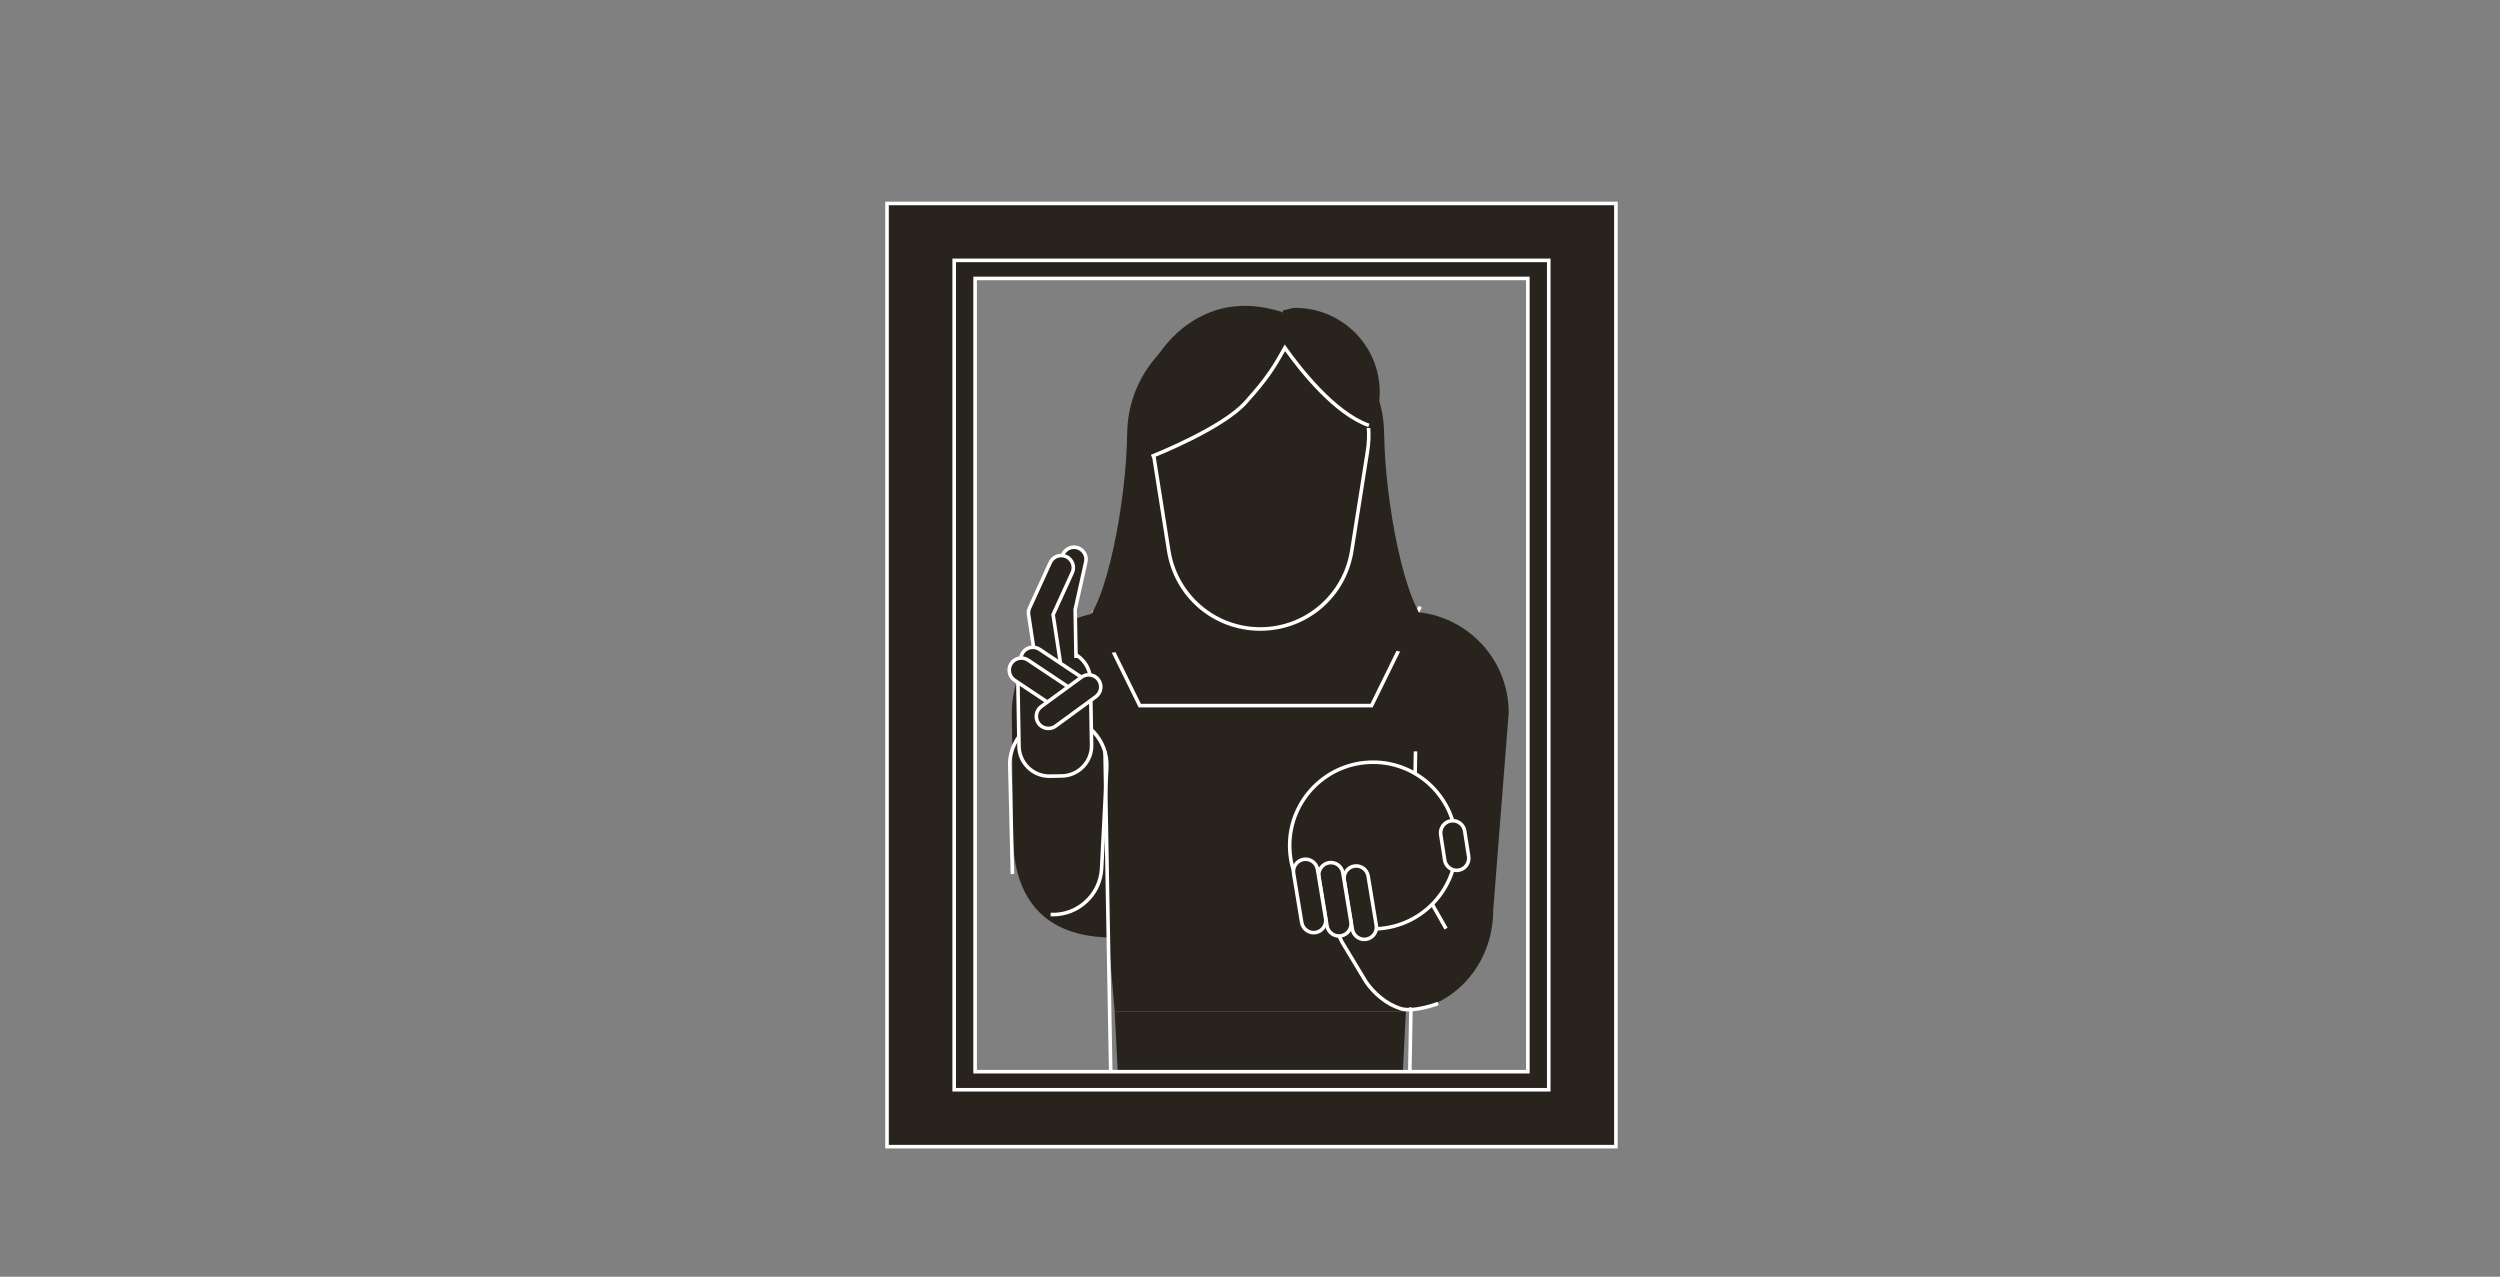 <?xml version="1.0" encoding="UTF-8" standalone="no"?>
<!DOCTYPE svg PUBLIC "-//W3C//DTD SVG 1.1//EN" "http://www.w3.org/Graphics/SVG/1.1/DTD/svg11.dtd">
<svg width="100%" height="100%" viewBox="0 0 701 358" version="1.1" xmlns="http://www.w3.org/2000/svg" xmlns:xlink="http://www.w3.org/1999/xlink" xml:space="preserve" xmlns:serif="http://www.serif.com/" style="fill-rule:evenodd;clip-rule:evenodd;stroke-linejoin:round;stroke-miterlimit:2;">
    <rect x="0" y="0" width="701" height="358" fill="#808080" stroke="none"/>
    <g transform="matrix(1,0,0,1,-1129,-3647)">
        <g id="infografik-teuerste-objekte-8" transform="matrix(1,0,0,0.899,1129.9,3647.34)">
            <rect x="0" y="0" width="700" height="397" style="fill:none;"/>
            <g transform="matrix(2,0,0,2.224,2730.92,-275.585)">
                <g transform="matrix(1,0,0,1,-1169.85,209.528)">
                    <path d="M0,56.063L-39.778,56.063L-40.671,45.689C-50.696,45.424 -54.046,39.038 -54.046,31.211L-54.197,14.17C-54.197,6.344 -47.854,0 -40.026,0L1.289,0C9.115,0 15.46,6.344 15.46,14.17L13.286,41.892C13.286,49.719 7.338,56.063 0,56.063" style="fill:rgb(40,35,29);fill-rule:nonzero;"/>
                </g>
                <g transform="matrix(1,0,0,1,-1173.46,208.709)">
                    <path d="M0,14.24L-32.813,14.24L-39.4,0.817L-38.949,0.596L-32.5,13.738L-0.312,13.738L6.43,0L6.881,0.22L0,14.24Z" style="fill:white;fill-rule:nonzero;"/>
                </g>
                <g transform="matrix(0.051,0.999,0.999,-0.051,-1185.91,249.338)">
                    <path d="M15.026,-24.513L23.74,-24.513L25.77,15.367L17.102,16.253L15.026,-24.513Z" style="fill:rgb(40,35,29);fill-rule:nonzero;"/>
                </g>
                <g transform="matrix(1,0,0,1,-1168.51,229.114)">
                    <path d="M0,45.179L0.502,45.179L1.308,0.01L0.805,0L0,45.179ZM-42.73,0.01L-41.924,45.179L-41.422,45.179L-42.228,0L-42.73,0.01Z" style="fill:white;fill-rule:nonzero;"/>
                </g>
                <g transform="matrix(1,0,0,1,-1165.27,169.732)">
                    <path d="M0,46.167L-0.074,41.973C-3.78,39.321 -6.473,23.915 -6.574,14.987L-6.589,14.945C-6.589,5.812 -13.994,-1.594 -23.128,-1.594L-26.067,-1.594C-35.202,-1.594 -42.606,5.812 -42.606,14.945L-42.621,14.987C-42.724,23.915 -45.415,39.321 -49.121,41.973L-49.195,46.167C-49.195,46.167 -40.728,45.324 -35.476,43.183C-33.438,47.6 -29.021,41.973 -23.951,41.973C-19.018,41.973 -14.697,47.761 -12.589,43.54C-7.335,44.977 0,46.167 0,46.167M-24.264,0.613L-24.275,0.613L-24.278,0.6L-24.264,0.613Z" style="fill:rgb(40,35,29);fill-rule:nonzero;"/>
                </g>
                <g transform="matrix(1,0,0,1,-1189.22,170.094)">
                    <path d="M0,41.862C-6.431,41.862 -11.826,37.251 -12.83,30.899L-15.034,16.939C-15.703,12.699 -14.488,8.397 -11.7,5.133C-8.912,1.872 -4.852,0 -0.56,0L0.561,0C4.853,0 8.913,1.872 11.701,5.134C14.489,8.397 15.704,12.7 15.034,16.939L12.83,30.899C11.827,37.251 6.432,41.862 0,41.862" style="fill:rgb(40,35,29);fill-rule:nonzero;"/>
                </g>
                <g transform="matrix(1,0,0,1,-1188.66,211.705)">
                    <path d="M0,-41.359C8.85,-41.359 15.605,-33.453 14.226,-24.712L12.021,-10.752C11.043,-4.56 5.707,0 -0.56,0C-6.828,0 -12.164,-4.56 -13.142,-10.752L-15.346,-24.712C-16.726,-33.453 -9.97,-41.359 -1.121,-41.359L0,-41.359ZM0,-41.861L-1.121,-41.861C-5.485,-41.861 -9.616,-39.958 -12.451,-36.639C-15.287,-33.321 -16.522,-28.945 -15.842,-24.633L-13.638,-10.673C-12.616,-4.198 -7.116,0.502 -0.56,0.502C5.995,0.502 11.495,-4.198 12.518,-10.673L14.721,-24.633C15.402,-28.945 14.166,-33.321 11.331,-36.639C8.495,-39.958 4.365,-41.861 0,-41.861" style="fill:white;fill-rule:nonzero;"/>
                </g>
                <g transform="matrix(1,0,0,1,-1206.06,167.532)">
                    <path d="M0,19.652C3.172,20.941 7.292,20.115 10.789,18.927C17.071,16.794 20.978,10.845 20.805,4.543C20.766,3.097 20.511,1.634 20.021,0.193C19.991,0.103 19.916,0.047 19.884,-0.043C16.854,-0.994 13.591,-1.289 10.354,-0.191C2.582,2.45 -2.095,11.835 0,19.652" style="fill:rgb(40,35,29);fill-rule:nonzero;"/>
                </g>
                <g transform="matrix(1,0,0,1,-1173.68,166.925)">
                    <path d="M0,16.857C0.729,15.32 1.21,13.649 1.21,11.834C1.21,5.297 -4.088,0 -10.624,0C-11.229,0 -11.747,0.256 -12.327,0.343C-12.607,1.418 -12.988,2.458 -12.988,3.62C-12.988,10.855 -7.192,16.681 0,16.857" style="fill:rgb(40,35,29);fill-rule:nonzero;"/>
                </g>
                <g transform="matrix(1,0,0,1,-1204.37,236.318)">
                    <path d="M0,-48.325L-0.184,-48.792C-0.086,-48.831 9.63,-52.661 12.902,-56.294C16.065,-59.804 16.938,-61.353 18.385,-63.92L18.58,-64.265L18.809,-63.941C20.7,-61.261 25.624,-54.843 30.467,-53.149L30.301,-52.675C25.509,-54.35 20.694,-60.448 18.628,-63.329C17.275,-60.931 16.332,-59.349 13.275,-55.958C9.924,-52.237 0.403,-48.482 0,-48.325M-13.892,15.94C-14.012,15.94 -14.134,15.937 -14.255,15.931L-14.229,15.429C-12.481,15.516 -10.811,14.918 -9.506,13.741C-8.201,12.564 -7.434,10.955 -7.346,9.214L-6.624,-4.939C-6.535,-6.681 -7.135,-8.359 -8.313,-9.663C-9.49,-10.968 -11.098,-11.734 -12.84,-11.823C-14.59,-11.917 -16.26,-11.312 -17.563,-10.136C-18.867,-8.958 -19.635,-7.349 -19.724,-5.607L-19.346,9.999L-19.848,10.011L-20.226,-5.614C-20.129,-7.51 -19.304,-9.241 -17.9,-10.508C-16.497,-11.775 -14.696,-12.421 -12.814,-12.325C-8.927,-12.127 -5.925,-8.803 -6.122,-4.914L-6.844,9.239C-6.939,11.115 -7.766,12.846 -9.17,14.113C-10.482,15.299 -12.146,15.94 -13.892,15.94" style="fill:white;fill-rule:nonzero;"/>
                </g>
                <g transform="matrix(1,0,0,1,-1162.79,255.35)">
                    <path d="M0,-0.69L-2.954,-5.885C-4.684,-9.209 -8.816,-10.511 -12.139,-8.782C-15.46,-7.053 -16.765,-2.92 -15.035,0.402L-12.081,5.598C-11.117,7.45 -9.405,8.674 -7.504,9.096L-6.37,9.406L-4.789,9.821" style="fill:rgb(40,35,29);fill-rule:nonzero;"/>
                </g>
                <g transform="matrix(1,0,0,1,-1168.4,244.547)">
                    <path d="M0,21.045C-0.471,21.045 -0.92,20.992 -1.31,20.862C-3.203,20.226 -5.001,18.81 -6.241,16.976L-9.635,11.334C-10.51,9.654 -10.675,7.744 -10.106,5.941C-9.537,4.137 -8.307,2.665 -6.641,1.798C-3.188,0 1.085,1.349 2.884,4.802L5.444,9.308L5.009,9.556L2.443,5.042C0.768,1.827 -3.2,0.576 -6.408,2.243C-7.956,3.049 -9.099,4.415 -9.627,6.091C-10.155,7.767 -10.003,9.542 -9.197,11.089L-5.818,16.706C-4.646,18.439 -2.941,19.784 -1.149,20.386C0.622,20.983 3.993,19.71 4.028,19.698L4.206,20.167C4.091,20.211 1.875,21.045 0,21.045" style="fill:white;fill-rule:nonzero;"/>
                </g>
                <g transform="matrix(1,0,0,1,-1173.4,230.637)">
                    <path d="M0,23.379C-6.445,23.379 -11.689,18.135 -11.689,11.69C-11.689,5.244 -6.445,0 0,0C6.444,0 11.688,5.244 11.688,11.69C11.688,18.135 6.444,23.379 0,23.379" style="fill:rgb(40,35,29);fill-rule:nonzero;"/>
                </g>
                <g transform="matrix(1,0,0,1,-1173.41,253.764)">
                    <path d="M0,-22.876C6.317,-22.876 11.438,-17.755 11.438,-11.438C11.438,-5.121 6.317,0 0,0C-6.316,0 -11.438,-5.121 -11.438,-11.438C-11.438,-17.755 -6.316,-22.876 0,-22.876M0,-23.378C-6.584,-23.378 -11.939,-18.022 -11.939,-11.438C-11.939,-4.854 -6.584,0.502 0,0.502C6.584,0.502 11.94,-4.854 11.94,-11.438C11.94,-18.022 6.584,-23.378 0,-23.378" style="fill:white;fill-rule:nonzero;"/>
                </g>
                <g transform="matrix(1,0,0,1,-1223.2,228.253)">
                    <path d="M0,-8.968L0.157,0.175C0.197,2.508 2.138,4.384 4.471,4.344L6.162,4.314C8.494,4.274 10.37,2.333 10.33,0.001L10.174,-9.143C10.134,-11.476 8.191,-13.352 5.858,-13.312L4.169,-13.282C1.836,-13.242 -0.04,-11.301 0,-8.968" style="fill:rgb(40,35,29);fill-rule:nonzero;"/>
                </g>
                <g transform="matrix(1,0,0,1,-1222.95,228.256)">
                    <path d="M0,-8.975L0.157,0.168C0.176,1.228 0.608,2.222 1.378,2.965C2.147,3.709 3.164,4.103 4.216,4.089L5.907,4.06C6.968,4.042 7.961,3.608 8.704,2.839C9.447,2.071 9.847,1.063 9.828,0.002L9.672,-9.142C9.653,-10.203 9.22,-11.197 8.45,-11.94C7.682,-12.683 6.671,-13.055 5.611,-13.064L3.922,-13.035C2.861,-13.016 1.867,-12.582 1.124,-11.814C0.381,-11.044 -0.019,-10.037 0,-8.975M4.146,4.592C2.979,4.592 1.875,4.144 1.028,3.327C0.163,2.49 -0.324,1.372 -0.345,0.175L-0.502,-8.967C-0.522,-10.162 -0.073,-11.297 0.763,-12.163C1.6,-13.028 2.719,-13.516 3.914,-13.537L5.604,-13.566C5.629,-13.566 5.655,-13.567 5.682,-13.567C6.848,-13.567 7.952,-13.119 8.8,-12.301C9.665,-11.464 10.153,-10.345 10.174,-9.15L10.33,-0.006C10.351,1.188 9.901,2.323 9.065,3.188C8.229,4.053 7.11,4.542 5.915,4.562L4.224,4.591C4.198,4.591 4.172,4.592 4.146,4.592" style="fill:white;fill-rule:nonzero;"/>
                </g>
                <g transform="matrix(1,0,0,1,-1215.05,200.38)">
                    <path d="M0,15.642L-0.117,8.822L1.37,2.173C1.574,1.263 0.995,0.35 0.083,0.146C-0.828,-0.058 -1.741,0.521 -1.945,1.432L-3.473,8.258C-3.479,8.288 -3.479,8.317 -3.483,8.347C-3.49,8.38 -3.491,8.416 -3.496,8.451C-3.502,8.51 -3.511,8.571 -3.511,8.63C-3.511,8.656 -3.519,8.68 -3.517,8.705L-3.397,15.7" style="fill:rgb(40,35,29);fill-rule:nonzero;"/>
                </g>
                <g transform="matrix(1,0,0,1,-1218.7,200.041)">
                    <path d="M0,16.042L-0.119,9.028L-0.114,8.968C-0.113,8.915 -0.107,8.86 -0.102,8.806L0.157,8.747L-0.093,8.724L-0.068,8.54L1.458,1.716C1.692,0.667 2.736,0 3.786,0.239C4.293,0.353 4.726,0.658 5.006,1.099C5.285,1.54 5.377,2.061 5.264,2.566L3.776,9.215L3.899,15.977L3.397,15.984L3.28,9.164L4.773,2.457C4.857,2.082 4.789,1.695 4.582,1.368C4.374,1.04 4.053,0.813 3.677,0.729C3.301,0.646 2.913,0.714 2.587,0.921C2.259,1.129 2.032,1.45 1.948,1.825L0.411,8.736L0.152,8.789L0.402,8.813C0.394,8.896 0.389,8.933 0.389,8.969L0.383,9.037L0.502,16.034L0,16.042Z" style="fill:white;fill-rule:nonzero;"/>
                </g>
                <g transform="matrix(1,0,0,1,-1217.29,203.49)">
                    <path d="M0,12.902L-0.98,6.458L1.707,0.563C2.095,-0.287 1.716,-1.3 0.866,-1.687C0.016,-2.076 -0.997,-1.697 -1.385,-0.846L-4.287,5.519C-4.437,5.849 -4.469,6.204 -4.405,6.537L-3.358,13.413C-3.218,14.337 -2.348,14.978 -1.424,14.837C-0.5,14.696 0.141,13.826 0,12.902" style="fill:rgb(40,35,29);fill-rule:nonzero;"/>
                </g>
                <g transform="matrix(1,0,0,1,-1217.12,218.034)">
                    <path d="M0,-16.134C-0.172,-16.134 -0.344,-16.103 -0.51,-16.041C-0.873,-15.905 -1.162,-15.637 -1.321,-15.286L-4.224,-8.921C-4.346,-8.652 -4.381,-8.352 -4.324,-8.055L-3.275,-1.17C-3.217,-0.788 -3.013,-0.452 -2.7,-0.222C-2.388,0.008 -2.005,0.098 -1.627,0.044C-1.246,-0.014 -0.91,-0.218 -0.68,-0.53C-0.45,-0.843 -0.355,-1.225 -0.413,-1.605L-1.405,-8.123L1.313,-14.086C1.474,-14.436 1.486,-14.829 1.351,-15.193C1.215,-15.556 0.947,-15.844 0.598,-16.003C0.407,-16.09 0.204,-16.134 0,-16.134M-1.848,0.562C-2.258,0.562 -2.658,0.431 -2.997,0.182C-3.418,-0.127 -3.693,-0.58 -3.771,-1.094L-4.818,-7.97C-4.893,-8.361 -4.846,-8.764 -4.681,-9.129L-1.778,-15.495C-1.562,-15.967 -1.175,-16.328 -0.686,-16.511C-0.195,-16.696 0.334,-16.675 0.806,-16.46C1.277,-16.245 1.638,-15.858 1.82,-15.368C2.004,-14.879 1.985,-14.35 1.771,-13.877L-0.886,-8.051L0.083,-1.681C0.161,-1.167 0.034,-0.654 -0.275,-0.233C-0.585,0.187 -1.038,0.462 -1.551,0.54C-1.65,0.555 -1.749,0.562 -1.848,0.562" style="fill:white;fill-rule:nonzero;"/>
                </g>
                <g transform="matrix(1,0,0,1,-1222.05,218.682)">
                    <path d="M0,-1.05L5.82,2.829C6.598,3.346 7.658,3.135 8.177,2.358C8.694,1.58 8.482,0.519 7.705,0.002L1.884,-3.877C1.106,-4.396 0.047,-4.183 -0.473,-3.406C-0.99,-2.628 -0.777,-1.569 0,-1.05" style="fill:rgb(40,35,29);fill-rule:nonzero;"/>
                </g>
                <g transform="matrix(1,0,0,1,-1221.91,218.623)">
                    <path d="M0,-1.2L5.82,2.679C6.482,3.12 7.385,2.942 7.828,2.278C8.271,1.613 8.091,0.712 7.427,0.27L1.604,-3.609C0.942,-4.053 0.04,-3.871 -0.403,-3.208C-0.845,-2.544 -0.664,-1.643 0,-1.2M6.62,3.423C6.248,3.423 5.873,3.318 5.542,3.097L-0.279,-0.782C-1.173,-1.379 -1.416,-2.592 -0.821,-3.486C-0.223,-4.379 0.987,-4.623 1.884,-4.027L7.705,-0.148C8.599,0.447 8.842,1.66 8.246,2.556C7.87,3.118 7.251,3.423 6.62,3.423" style="fill:white;fill-rule:nonzero;"/>
                </g>
                <g transform="matrix(1,0,0,1,-1223.67,220.196)">
                    <path d="M0,-1.052L5.821,2.827C6.598,3.345 7.658,3.134 8.177,2.356C8.695,1.578 8.483,0.518 7.705,0L1.884,-3.879C1.107,-4.397 0.047,-4.185 -0.472,-3.407C-0.99,-2.63 -0.778,-1.57 0,-1.052" style="fill:rgb(40,35,29);fill-rule:nonzero;"/>
                </g>
                <g transform="matrix(1,0,0,1,-1222.72,222.786)">
                    <path d="M0,-6.503C-0.468,-6.503 -0.929,-6.277 -1.207,-5.858C-1.421,-5.538 -1.497,-5.152 -1.42,-4.772C-1.344,-4.392 -1.126,-4.065 -0.806,-3.852L-0.805,-3.852L5.017,0.027C5.335,0.24 5.718,0.314 6.103,0.241C6.482,0.165 6.81,-0.054 7.023,-0.374C7.467,-1.038 7.286,-1.94 6.621,-2.382L0.8,-6.261C0.555,-6.425 0.275,-6.503 0,-6.503M5.812,0.771C5.431,0.771 5.06,0.66 4.737,0.445L-1.083,-3.434C-1.516,-3.721 -1.81,-4.161 -1.912,-4.673C-2.016,-5.186 -1.913,-5.705 -1.625,-6.138C-1.027,-7.031 0.184,-7.274 1.079,-6.679L6.9,-2.8C7.332,-2.512 7.627,-2.071 7.729,-1.56C7.831,-1.048 7.729,-0.527 7.441,-0.095C7.153,0.337 6.713,0.631 6.2,0.733C6.071,0.759 5.94,0.771 5.812,0.771" style="fill:white;fill-rule:nonzero;"/>
                </g>
                <g transform="matrix(1,0,0,1,-1217.93,218.706)">
                    <path d="M0,6.871L5.646,2.743C6.401,2.191 6.567,1.123 6.016,0.369C5.465,-0.385 4.396,-0.551 3.642,-0L-2.005,4.128C-2.759,4.679 -2.925,5.748 -2.374,6.502C-1.823,7.256 -0.754,7.422 0,6.871" style="fill:rgb(40,35,29);fill-rule:nonzero;"/>
                </g>
                <g transform="matrix(1,0,0,1,-1213.28,225.392)">
                    <path d="M0,-6.761C-0.297,-6.761 -0.596,-6.671 -0.854,-6.483L-6.499,-2.356C-6.81,-2.128 -7.014,-1.792 -7.073,-1.408C-7.133,-1.025 -7.041,-0.643 -6.813,-0.332C-6.587,-0.022 -6.251,0.182 -5.867,0.242C-5.481,0.301 -5.1,0.21 -4.791,-0.018L0.855,-4.145C1.167,-4.372 1.371,-4.709 1.431,-5.092C1.49,-5.476 1.397,-5.858 1.171,-6.168C0.888,-6.556 0.446,-6.761 0,-6.761M-5.638,0.761C-5.739,0.761 -5.842,0.754 -5.944,0.738C-6.461,0.658 -6.913,0.383 -7.22,-0.035C-7.525,-0.454 -7.649,-0.969 -7.569,-1.486C-7.489,-2.002 -7.214,-2.454 -6.796,-2.761L-1.149,-6.888C-0.281,-7.522 0.941,-7.333 1.576,-6.465C1.882,-6.046 2.007,-5.532 1.927,-5.015C1.847,-4.499 1.571,-4.046 1.152,-3.74L-4.494,0.388C-4.83,0.634 -5.228,0.761 -5.638,0.761" style="fill:white;fill-rule:nonzero;"/>
                </g>
                <g transform="matrix(1,0,0,1,-1177.45,253.512)">
                    <path d="M0,-6.35L1.138,0.552C1.289,1.474 2.168,2.104 3.091,1.952C4.013,1.8 4.643,0.922 4.49,-0L3.353,-6.902C3.2,-7.824 2.322,-8.454 1.4,-8.302C0.479,-8.15 -0.151,-7.272 0,-6.35" style="fill:rgb(40,35,29);fill-rule:nonzero;"/>
                </g>
                <g transform="matrix(1,0,0,1,-1177.2,253.405)">
                    <path d="M0,-6.284L1.138,0.618C1.199,0.998 1.407,1.332 1.723,1.558C2.038,1.783 2.42,1.879 2.802,1.811C3.182,1.749 3.516,1.541 3.741,1.226C3.968,0.91 4.058,0.528 3.994,0.148L2.856,-6.754C2.726,-7.543 1.977,-8.081 1.193,-7.947C0.406,-7.817 -0.13,-7.071 0,-6.284M2.564,2.333C2.16,2.333 1.767,2.207 1.431,1.966C1.006,1.661 0.726,1.212 0.642,0.7L-0.496,-6.202C-0.67,-7.263 0.051,-8.267 1.111,-8.443C2.184,-8.617 3.177,-7.896 3.353,-6.836L4.49,0.066C4.574,0.578 4.453,1.094 4.149,1.519C3.845,1.943 3.396,2.223 2.884,2.307C2.777,2.324 2.67,2.333 2.564,2.333" style="fill:white;fill-rule:nonzero;"/>
                </g>
                <g transform="matrix(1,0,0,1,-1163.92,243.833)">
                    <path d="M0,-3.015L0.558,0.552C0.709,1.474 1.588,2.104 2.51,1.952C3.433,1.8 4.062,0.923 3.91,0.001L3.353,-3.567C3.201,-4.489 2.322,-5.119 1.4,-4.967C0.479,-4.816 -0.151,-3.937 0,-3.015" style="fill:rgb(40,35,29);fill-rule:nonzero;"/>
                </g>
                <g transform="matrix(1,0,0,1,-1162.24,245.504)">
                    <path d="M0,-6.409C-0.078,-6.409 -0.156,-6.403 -0.235,-6.389C-0.615,-6.328 -0.949,-6.12 -1.175,-5.805C-1.401,-5.489 -1.491,-5.106 -1.429,-4.726L-1.429,-4.724L-0.871,-1.157C-0.81,-0.779 -0.602,-0.446 -0.286,-0.22C0.029,0.006 0.412,0.101 0.792,0.033C1.173,-0.028 1.507,-0.236 1.732,-0.552C1.959,-0.867 2.049,-1.249 1.985,-1.629L1.428,-5.198C1.312,-5.905 0.696,-6.409 0,-6.409M0.555,0.556C0.151,0.556 -0.242,0.429 -0.578,0.189C-1.003,-0.116 -1.283,-0.565 -1.367,-1.077L-1.925,-4.645C-2.009,-5.157 -1.888,-5.673 -1.583,-6.097C-1.278,-6.521 -0.829,-6.802 -0.317,-6.886C0.197,-6.965 0.711,-6.847 1.135,-6.544C1.56,-6.239 1.84,-5.79 1.924,-5.278L2.481,-1.709C2.565,-1.199 2.444,-0.683 2.141,-0.26C1.836,0.165 1.387,0.445 0.874,0.529C0.768,0.547 0.66,0.556 0.555,0.556" style="fill:white;fill-rule:nonzero;"/>
                </g>
                <g transform="matrix(1,0,0,1,-1181,253.041)">
                    <path d="M0,-6.35L1.138,0.552C1.289,1.474 2.168,2.104 3.091,1.952C4.013,1.8 4.643,0.922 4.49,-0L3.353,-6.903C3.201,-7.824 2.322,-8.454 1.4,-8.302C0.479,-8.151 -0.151,-7.272 0,-6.35" style="fill:rgb(40,35,29);fill-rule:nonzero;"/>
                </g>
                <g transform="matrix(1,0,0,1,-1180.75,252.931)">
                    <path d="M0,-6.282L1.138,0.62C1.199,1 1.407,1.334 1.723,1.56C2.038,1.785 2.42,1.88 2.802,1.813C3.182,1.751 3.516,1.543 3.741,1.228C3.968,0.912 4.058,0.53 3.994,0.15L2.856,-6.753C2.727,-7.541 1.977,-8.082 1.193,-7.945C0.813,-7.884 0.479,-7.676 0.254,-7.36C0.027,-7.045 -0.062,-6.662 0,-6.282M2.564,2.335C2.16,2.335 1.767,2.209 1.431,1.968C1.006,1.663 0.726,1.214 0.642,0.702L-0.496,-6.2C-0.58,-6.713 -0.459,-7.228 -0.154,-7.652C0.15,-8.077 0.6,-8.357 1.111,-8.441C2.183,-8.617 3.178,-7.894 3.353,-6.835L4.49,0.068C4.574,0.58 4.453,1.096 4.149,1.521C3.845,1.945 3.396,2.225 2.884,2.309C2.777,2.326 2.67,2.335 2.564,2.335" style="fill:white;fill-rule:nonzero;"/>
                </g>
                <g transform="matrix(1,0,0,1,-1184.55,252.569)">
                    <path d="M0,-6.35L1.138,0.552C1.289,1.474 2.168,2.104 3.09,1.952C4.013,1.8 4.643,0.922 4.49,0.001L3.353,-6.902C3.2,-7.824 2.322,-8.454 1.4,-8.302C0.479,-8.151 -0.151,-7.272 0,-6.35" style="fill:rgb(40,35,29);fill-rule:nonzero;"/>
                </g>
                <g transform="matrix(1,0,0,1,-1184.3,252.462)">
                    <path d="M0,-6.284L1.138,0.618C1.199,0.998 1.407,1.331 1.723,1.558C2.038,1.783 2.419,1.877 2.801,1.811C3.182,1.749 3.516,1.541 3.741,1.226C3.968,0.91 4.058,0.528 3.994,0.149L2.856,-6.754C2.728,-7.541 1.975,-8.086 1.193,-7.947C0.813,-7.886 0.479,-7.678 0.254,-7.362C0.027,-7.047 -0.062,-6.664 0,-6.284M2.563,2.333C2.16,2.333 1.767,2.207 1.431,1.966C1.006,1.661 0.726,1.212 0.642,0.7L-0.496,-6.202C-0.58,-6.715 -0.459,-7.23 -0.154,-7.654C0.15,-8.079 0.6,-8.359 1.111,-8.443C2.172,-8.617 3.177,-7.896 3.353,-6.836L4.49,0.067C4.574,0.578 4.453,1.094 4.149,1.518C3.845,1.943 3.396,2.223 2.883,2.307C2.776,2.324 2.669,2.333 2.563,2.333" style="fill:white;fill-rule:nonzero;"/>
                </g>
                <g transform="matrix(1,0,0,1,-1241.8,27.024)">
                    <path d="M0.251,257.532L102.441,257.532L102.441,125.254L0.251,125.254L0.251,257.532ZM12.6,135.768L90.094,135.768L90.094,247.019L12.6,247.019L12.6,135.768Z" style="fill:rgb(40,35,29);fill-rule:nonzero;"/>
                </g>
                <g transform="matrix(1,0,0,1,-1241.8,284.807)">
                    <path d="M0,-132.781L0,0L102.692,0L102.692,-132.781L0,-132.781ZM0.502,-132.279L102.189,-132.279L102.189,-0.503L0.502,-0.503L0.502,-132.279ZM12.349,-10.514L90.345,-10.514L90.345,-122.267L12.349,-122.267L12.349,-10.514ZM12.851,-121.765L89.842,-121.765L89.842,-11.016L12.851,-11.016L12.851,-121.765Z" style="fill:white;fill-rule:nonzero;"/>
                </g>
                <g transform="matrix(1,0,0,1,-1241.8,27.024)">
                    <path d="M92.774,249.3L9.92,249.3L9.92,133.487L92.774,133.487L92.774,249.3ZM93.276,132.984L9.416,132.984L9.416,249.802L93.276,249.802L93.276,132.984Z" style="fill:white;fill-rule:nonzero;"/>
                </g>
            </g>
        </g>
    </g>
</svg>
